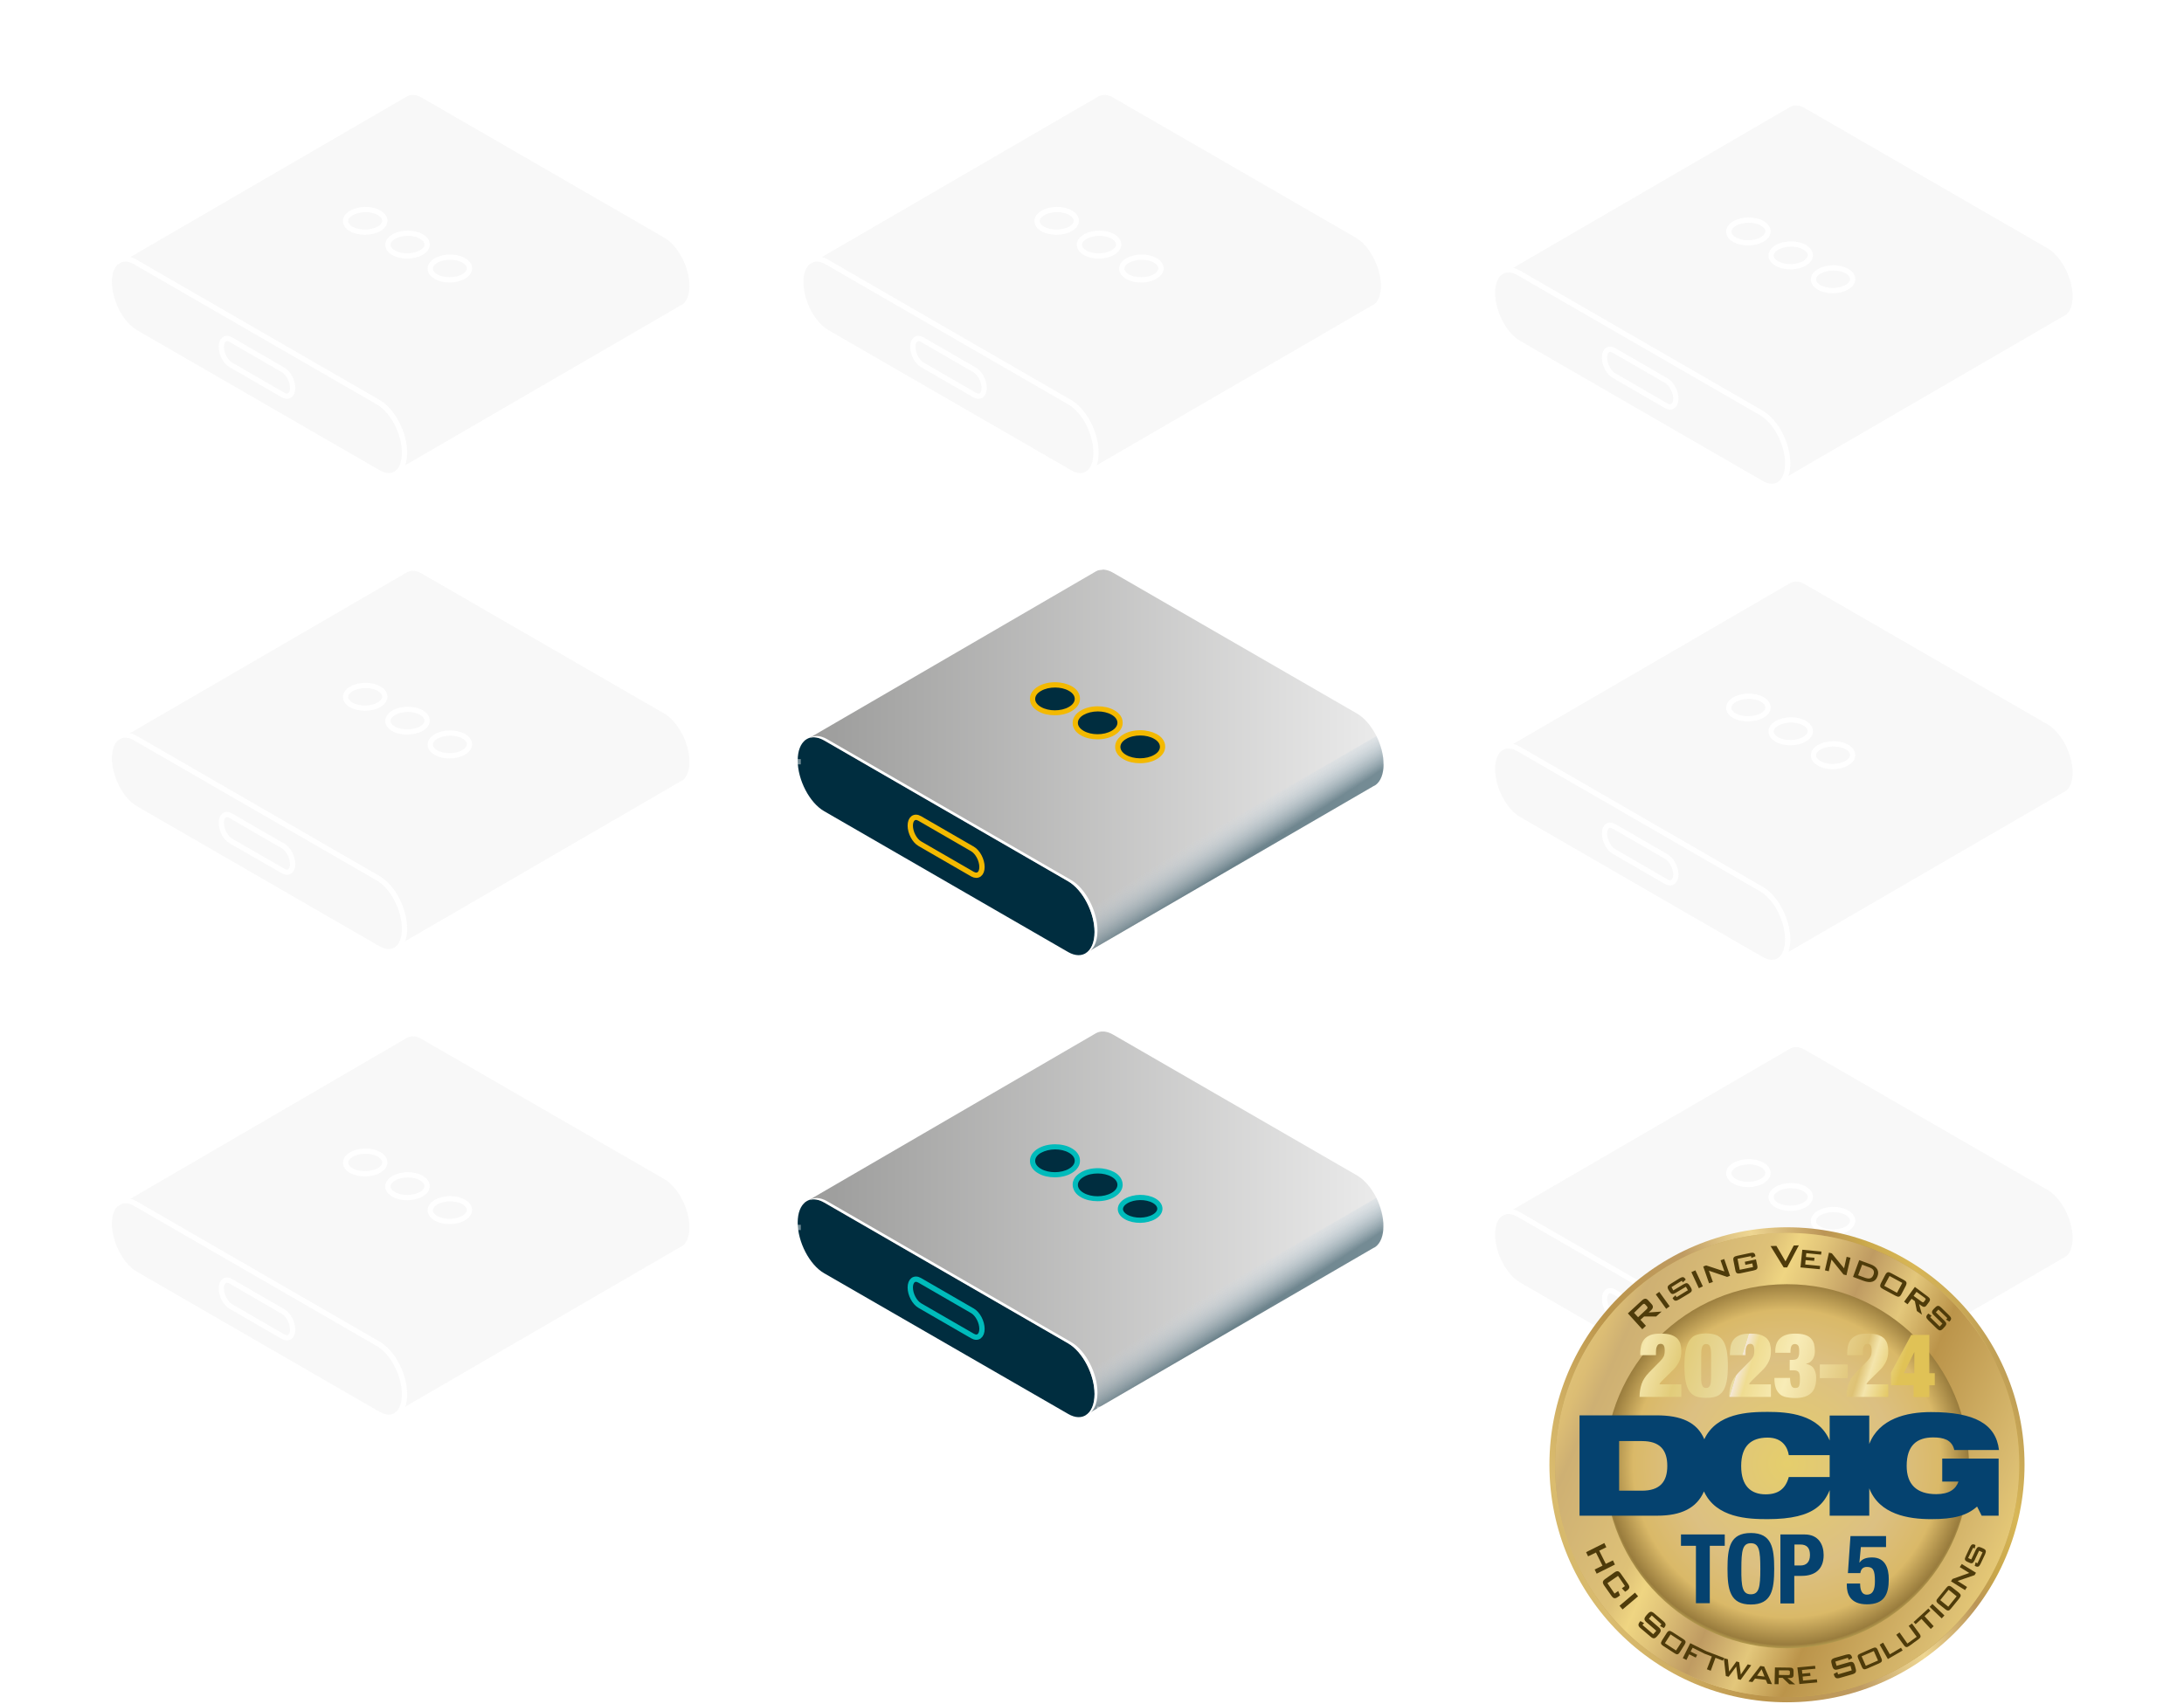 <?xml version="1.0" encoding="UTF-8"?> <svg xmlns="http://www.w3.org/2000/svg" xmlns:xlink="http://www.w3.org/1999/xlink" width="1197" height="934" fill="none" viewBox="0 0 1197 934"><path stroke="#fff" stroke-miterlimit="10" stroke-width="2.898" d="M602.7 517.8v49.9"></path><path fill="url(#a)" d="M758.3 419c0-10.7-6.5-23.1-14.5-27.8L610.1 314c-3.6-2.1-6.9-2.2-9.4-.8L441.1 406l154.4 116.3L752.7 431c.5-.2 1-.5 1.4-.8 2.6-2 4.2-5.9 4.2-11.2Z"></path><path fill="url(#b)" d="M595.4 522.3 752.7 431c.5-.2 1-.5 1.4-.8 2.6-2 4.2-5.9 4.2-11.2 0-5.1-1.5-10.6-3.9-15.5L575.2 507l20.2 15.3Z"></path><path fill="#002D3F" d="m585.4 521.9-133.7-77.2c-8-4.6-14.5-17.1-14.5-27.8s6.5-15.6 14.5-11l133.7 77.2c8 4.6 14.5 17.1 14.5 27.8s-6.5 15.6-14.5 11Z"></path><path fill="#fff" d="m587 482.4-133.7-77.2c-3.7-2.1-7-2.2-9.6-.7 2.3-.7 5-.3 8 1.4l133.7 77.2c8 4.6 14.5 17.1 14.5 27.8 0 5.8-1.9 9.9-4.9 11.7 3.9-1.2 6.5-5.6 6.5-12.4 0-10.7-6.5-23.2-14.5-27.8Z"></path><path stroke="#F3B900" stroke-miterlimit="10" stroke-width="2.914" d="m533 479.2-28.9-16.7c-2.9-1.7-5.2-6.1-5.2-9.9 0-3.8 2.3-5.6 5.2-3.9l28.9 16.7c2.9 1.7 5.2 6.1 5.2 9.9 0 3.8-2.3 5.5-5.2 3.9Z"></path><path fill="#002D3F" d="M578.1 390.8c-3.1 0-6-.7-8.2-1.9-2.5-1.4-3.9-3.4-3.9-5.6 0-2.2 1.3-4.2 3.8-5.7 2.3-1.4 5.3-2.1 8.6-2.1 3.1 0 6 .7 8.2 1.9 2.5 1.4 3.9 3.4 3.9 5.6 0 2.2-1.3 4.2-3.8 5.7-2.4 1.4-5.4 2.1-8.6 2.1Z"></path><path fill="#F3B900" d="M578.3 376.9c2.7 0 5.4.6 7.5 1.8 4.3 2.4 4.3 6.4.1 8.8-2.2 1.3-5 1.9-7.8 1.9-2.7 0-5.4-.6-7.5-1.8-4.3-2.4-4.3-6.4-.1-8.8 2.2-1.3 5-1.9 7.8-1.9Zm0-2.9c-3.5 0-6.8.8-9.3 2.3-2.9 1.7-4.6 4.2-4.5 6.9 0 2.7 1.7 5.2 4.7 6.8 2.4 1.4 5.6 2.1 8.9 2.1 3.5 0 6.8-.8 9.3-2.3 2.9-1.7 4.6-4.2 4.5-6.9 0-2.7-1.7-5.2-4.7-6.8-2.4-1.3-5.6-2.1-8.9-2.1Z"></path><path fill="#002D3F" d="M601.4 403.9c-3.1 0-6-.7-8.2-1.9-2.5-1.4-3.9-3.4-3.9-5.6 0-2.2 1.3-4.2 3.8-5.7 2.3-1.4 5.3-2.1 8.6-2.1 3.1 0 6 .7 8.2 1.9 2.5 1.4 3.9 3.4 3.9 5.6 0 2.2-1.3 4.2-3.8 5.7-2.3 1.4-5.4 2.1-8.6 2.1Z"></path><path fill="#F3B900" d="M601.7 390c2.7 0 5.4.6 7.5 1.8 4.3 2.4 4.3 6.4.1 8.8-2.2 1.3-5 1.9-7.8 1.9-2.7 0-5.4-.6-7.5-1.8-4.3-2.4-4.3-6.4-.1-8.8 2.1-1.2 4.9-1.9 7.8-1.9Zm0-2.8c-3.5 0-6.8.8-9.3 2.3-2.9 1.7-4.6 4.2-4.5 6.9 0 2.7 1.7 5.2 4.7 6.8 2.4 1.4 5.6 2.1 8.9 2.1 3.5 0 6.8-.8 9.3-2.3 2.9-1.7 4.6-4.2 4.5-6.9 0-2.7-1.7-5.2-4.7-6.8-2.5-1.4-5.6-2.1-8.9-2.1Z"></path><path fill="#002D3F" d="M624.701 417.1c-3.1 0-6-.7-8.2-1.9-2.5-1.4-3.9-3.4-3.9-5.6 0-2.2 1.3-4.2 3.8-5.7 2.3-1.4 5.3-2.1 8.6-2.1 3.1 0 6 .7 8.2 1.9 2.5 1.4 3.9 3.4 3.9 5.6 0 2.2-1.3 4.2-3.8 5.7-2.3 1.3-5.4 2.1-8.6 2.1Z"></path><path fill="#F3B900" d="M625 403.2c2.7 0 5.4.6 7.5 1.8 4.3 2.4 4.3 6.4.1 8.8-2.2 1.3-5 1.9-7.8 1.9-2.7 0-5.4-.6-7.5-1.8-4.3-2.4-4.3-6.4-.1-8.8 2.1-1.3 5-1.9 7.8-1.9Zm0-2.9c-3.5 0-6.8.8-9.3 2.3-2.9 1.7-4.6 4.2-4.5 6.9 0 2.7 1.7 5.2 4.7 6.8 2.4 1.4 5.6 2.1 8.9 2.1 3.5 0 6.8-.8 9.3-2.3 2.9-1.7 4.6-4.2 4.5-6.9 0-2.7-1.7-5.2-4.7-6.8-2.5-1.3-5.6-2.1-8.9-2.1Z"></path><path fill="url(#c)" d="M758.3 672.2c0-10.7-6.5-23.1-14.5-27.8l-133.7-77.2c-3.6-2.1-6.9-2.2-9.4-.8l-159.6 92.8 154.4 116.3 157.2-91.3c.5-.2 1-.5 1.4-.8 2.6-1.9 4.2-5.8 4.2-11.2Z"></path><path fill="url(#d)" d="m595.4 775.5 157.2-91.3c.5-.2 1-.5 1.4-.8 2.6-2 4.2-5.9 4.2-11.2 0-5.1-1.5-10.6-3.9-15.5L575.2 760.3l20.2 15.2Z"></path><path fill="#002D3F" d="M585.4 775.1 451.7 698c-8-4.6-14.5-17.1-14.5-27.8s6.5-15.6 14.5-11l133.7 77.2c8 4.6 14.5 17.1 14.5 27.8s-6.5 15.6-14.5 10.9Z"></path><path fill="#fff" d="m587 735.7-133.7-77.2c-3.7-2.1-7-2.2-9.6-.7 2.3-.7 5-.3 8 1.4l133.7 77.2c8 4.6 14.5 17.1 14.5 27.8 0 5.8-1.9 9.9-4.9 11.7 3.9-1.2 6.5-5.6 6.5-12.4 0-10.8-6.5-23.2-14.5-27.8Z"></path><path stroke="#0BB" stroke-miterlimit="10" stroke-width="2.914" d="m533 732.4-28.9-16.7c-2.9-1.7-5.2-6.1-5.2-9.9 0-3.8 2.3-5.6 5.2-3.9l28.9 16.7c2.9 1.7 5.2 6.1 5.2 9.9 0 3.8-2.3 5.6-5.2 3.9Z"></path><path fill="#002D3F" d="M578.1 644.1c-3.1 0-6-.7-8.2-1.9-2.5-1.4-3.9-3.4-3.9-5.6 0-2.2 1.3-4.2 3.8-5.7 2.3-1.4 5.3-2.1 8.6-2.1 3.1 0 6 .7 8.2 1.9 2.5 1.4 3.9 3.4 3.9 5.6 0 2.2-1.3 4.2-3.8 5.7-2.4 1.3-5.4 2.1-8.6 2.1Z"></path><path fill="#0BB" d="M578.3 630.1c2.7 0 5.4.6 7.5 1.8 4.3 2.4 4.3 6.4.1 8.8-2.2 1.3-5 1.9-7.8 1.9-2.7 0-5.4-.6-7.5-1.8-4.3-2.4-4.3-6.4-.1-8.8 2.2-1.2 5-1.9 7.8-1.9Zm0-2.8c-3.5 0-6.8.8-9.3 2.3-2.9 1.7-4.6 4.2-4.5 6.9 0 2.7 1.7 5.2 4.7 6.8 2.4 1.4 5.6 2.1 8.9 2.1 3.5 0 6.8-.8 9.3-2.3 2.9-1.7 4.6-4.2 4.5-6.9 0-2.7-1.7-5.2-4.7-6.8-2.4-1.4-5.6-2.1-8.9-2.1Z"></path><path fill="#002D3F" d="M601.4 657.2c-3.1 0-6-.7-8.2-1.9-2.5-1.4-3.9-3.4-3.9-5.6 0-2.2 1.3-4.2 3.8-5.7 2.3-1.4 5.3-2.1 8.6-2.1 3.1 0 6 .7 8.2 1.9 2.5 1.4 3.9 3.4 3.9 5.6 0 2.2-1.3 4.2-3.8 5.7-2.3 1.4-5.4 2.1-8.6 2.1Z"></path><path fill="#0BB" d="M601.7 643.3c2.7 0 5.4.6 7.5 1.8 4.3 2.4 4.3 6.4.1 8.8-2.2 1.3-5 1.9-7.8 1.9-2.7 0-5.4-.6-7.5-1.8-4.3-2.4-4.3-6.4-.1-8.8 2.1-1.3 4.9-1.9 7.8-1.9Zm0-2.9c-3.5 0-6.8.8-9.3 2.3-2.9 1.7-4.6 4.2-4.5 6.9.1 2.7 1.7 5.2 4.7 6.8 2.4 1.4 5.6 2.1 8.9 2.1 3.5 0 6.8-.8 9.3-2.3 2.9-1.7 4.6-4.2 4.5-6.9-.1-2.7-1.7-5.2-4.7-6.8-2.5-1.3-5.6-2.1-8.9-2.1Z"></path><path fill="#002D3F" stroke="#0BB" stroke-miterlimit="10" stroke-width="2.85" d="M632.5 658.2c-4.3-2.4-11.1-2.3-15.3.2-4.2 2.5-4.2 6.4.1 8.8 4.3 2.4 11.1 2.3 15.3-.2 4.2-2.5 4.1-6.4-.1-8.8Z"></path><g opacity=".45"><path stroke="#fff" stroke-miterlimit="10" stroke-width="2.898" d="M979.8 523.7v49.9M379.3 156.7h59.6m319.4 0H818M221.8 256.9v55.6m0 205.3v49.9m758-305v55.6m-600.5 99.3h59.6m319.4 0H818M379.3 672.9h59.6m319.4 0H818m-215.3-416v55.6m0 458.6v58.3M.3 156.7h59.6M.3 417.6h59.6M.3 672.9h59.6M979.8 777v58.3m-758-64.2v58.3M225.9.7v49.9M605 .7v49.9M984 6.2v49.9m153.4 100.6h59.6m-59.6 260.9h59.6m-59.6 255.3h59.6"></path><path fill="#D8D8D8" d="M379.3 156.7c0-10.6-6.5-23-14.4-27.6l-133-76.8c-3.6-2.1-6.8-2.2-9.4-.8L63.8 143.7c-2.4 2-3.9 5.8-3.9 10.9 0 10.6 6.5 23 14.4 27.6l133 76.8c3.9 2.2 7.4 2.2 10 .4l156.4-90.8c.5-.2 1-.5 1.4-.8 2.6-1.9 4.2-5.8 4.2-11.1Z" opacity=".4"></path><path stroke="#fff" stroke-miterlimit="10" stroke-width="2.898" d="M155.2 216.6 126.5 200c-2.9-1.6-5.2-6.1-5.2-9.9 0-3.8 2.3-5.6 5.2-3.9l28.7 16.6c2.9 1.7 5.2 6.1 5.2 9.9 0 3.8-2.4 5.5-5.2 3.9Zm52.6-91.2c4.2-2.5 4.1-6.4-.1-8.8-4.2-2.4-11-2.3-15.2.2-4.2 2.5-4.1 6.4.1 8.8 4.2 2.3 11 2.2 15.2-.2Zm23.2 13c4.2-2.5 4.1-6.4-.1-8.8-4.2-2.4-11-2.3-15.2.2-4.2 2.5-4.1 6.4.1 8.8 4.2 2.4 11 2.3 15.2-.2Zm23.2 13.1c4.2-2.5 4.1-6.4-.1-8.8-4.2-2.4-11-2.3-15.2.2-4.2 2.5-4.1 6.4.1 8.8 4.2 2.4 11 2.3 15.2-.2Z"></path><path stroke="#fff" stroke-miterlimit="10" stroke-width="2.898" d="m217.3 259.5 156.4-90.8c.5-.2 1-.5 1.4-.8 2.6-2 4.2-5.9 4.2-11.2 0-10.6-6.5-23-14.4-27.6l-133-76.8c-3.6-2.1-6.8-2.2-9.4-.8L63.8 143.7"></path><path stroke="#fff" stroke-miterlimit="10" stroke-width="2.898" d="m207.3 259-133-76.8c-8-4.6-14.4-17-14.4-27.6 0-10.6 6.5-15.5 14.4-10.9l133 76.8c8 4.6 14.4 17 14.4 27.6.1 10.7-6.4 15.6-14.4 10.9Z"></path><path fill="#D8D8D8" d="M758.3 156.7c0-10.6-6.5-23-14.4-27.6l-133-76.8c-3.6-2.1-6.8-2.2-9.4-.8l-158.7 92.2c-2.4 2-3.9 5.8-3.9 10.9 0 10.6 6.5 23 14.4 27.6l133 76.8c3.9 2.2 7.4 2.2 10 .4l156.4-90.8c.5-.2 1-.5 1.4-.8 2.6-1.9 4.2-5.8 4.2-11.1Z" opacity=".4"></path><path stroke="#fff" stroke-miterlimit="10" stroke-width="2.898" d="M534.2 216.6 505.5 200c-2.9-1.6-5.2-6.1-5.2-9.9 0-3.8 2.3-5.6 5.2-3.9l28.7 16.6c2.9 1.7 5.2 6.1 5.2 9.9 0 3.8-2.3 5.5-5.2 3.9Zm52.6-91.2c4.2-2.5 4.1-6.4-.1-8.8-4.2-2.4-11-2.3-15.2.2-4.2 2.5-4.1 6.4.1 8.8 4.3 2.3 11.1 2.2 15.2-.2Zm23.201 13c4.2-2.5 4.1-6.4-.1-8.8-4.2-2.4-11-2.3-15.2.2-4.2 2.5-4.1 6.4.1 8.8 4.2 2.4 11.1 2.3 15.2-.2Zm23.199 13.1c4.2-2.5 4.1-6.4-.1-8.8-4.2-2.4-11-2.3-15.2.2-4.2 2.5-4.1 6.4.1 8.8 4.2 2.4 11.1 2.3 15.2-.2Z"></path><path stroke="#fff" stroke-miterlimit="10" stroke-width="2.898" d="m596.3 259.5 156.4-90.8c.5-.2 1-.5 1.4-.8 2.6-2 4.2-5.9 4.2-11.2 0-10.6-6.5-23-14.4-27.6l-133-76.8c-3.6-2.1-6.8-2.2-9.4-.8l-158.7 92.2"></path><path stroke="#fff" stroke-miterlimit="10" stroke-width="2.898" d="m586.3 259-133-76.8c-8-4.6-14.4-17-14.4-27.6 0-10.6 6.5-15.5 14.4-10.9l133 76.8c8 4.6 14.4 17 14.4 27.6.1 10.7-6.4 15.6-14.4 10.9Z"></path><path fill="#D8D8D8" d="M1137.4 162.6c0-10.6-6.5-23-14.4-27.6L990 58.2c-3.6-2.1-6.8-2.2-9.4-.8l-158.7 92.2c-2.4 2-3.9 5.8-3.9 10.9 0 10.6 6.5 23 14.4 27.6l133 76.8c3.9 2.2 7.4 2.2 10 .4l156.4-90.8c.5-.2 1-.5 1.4-.8 2.6-1.9 4.2-5.8 4.2-11.1Z" opacity=".4"></path><path stroke="#fff" stroke-miterlimit="10" stroke-width="2.898" d="m913.3 222.5-28.7-16.6c-2.9-1.6-5.2-6.1-5.2-9.9 0-3.8 2.3-5.6 5.2-3.9l28.7 16.6c2.9 1.7 5.2 6.1 5.2 9.9-.1 3.8-2.4 5.5-5.2 3.9Zm52.6-91.3c4.2-2.5 4.1-6.4-.1-8.8-4.2-2.4-11-2.3-15.2.2-4.2 2.5-4.1 6.4.1 8.8 4.2 2.4 11 2.3 15.2-.2Zm23.2 13.1c4.2-2.5 4.1-6.4-.1-8.8-4.2-2.4-11-2.3-15.2.2-4.2 2.5-4.1 6.4.1 8.8 4.2 2.4 11 2.3 15.2-.2Zm23.2 13.1c4.2-2.5 4.1-6.4-.1-8.8-4.2-2.4-11-2.3-15.2.2-4.2 2.5-4.1 6.4.1 8.8 4.2 2.3 11 2.3 15.2-.2Z"></path><path stroke="#fff" stroke-miterlimit="10" stroke-width="2.898" d="m975.4 265.3 156.4-90.8c.5-.2 1-.5 1.4-.8 2.6-2 4.2-5.9 4.2-11.2 0-10.6-6.5-23-14.4-27.6L990 58.1c-3.6-2.1-6.8-2.2-9.4-.8l-158.7 92.2"></path><path stroke="#fff" stroke-miterlimit="10" stroke-width="2.898" d="m965.4 264.9-133-76.8c-8-4.6-14.4-17-14.4-27.6 0-10.6 6.5-15.5 14.4-10.9l133 76.8c8 4.6 14.4 17 14.4 27.6 0 10.6-6.4 15.5-14.4 10.9Z"></path><path fill="#D8D8D8" d="M1137.4 423.5c0-10.6-6.5-23-14.4-27.6l-133-76.8c-3.6-2.1-6.8-2.2-9.4-.8l-158.7 92.2c-2.4 2-3.9 5.8-3.9 10.9 0 10.6 6.5 23 14.4 27.6l133 76.8c3.9 2.2 7.4 2.2 10 .4l156.4-90.8c.5-.2 1-.5 1.4-.8 2.6-1.9 4.2-5.8 4.2-11.1Z" opacity=".4"></path><path stroke="#fff" stroke-miterlimit="10" stroke-width="2.898" d="m913.3 483.4-28.7-16.6c-2.9-1.6-5.2-6.1-5.2-9.9 0-3.8 2.3-5.6 5.2-3.9l28.7 16.6c2.9 1.7 5.2 6.1 5.2 9.9-.1 3.8-2.4 5.5-5.2 3.9Zm52.6-91.2c4.2-2.5 4.1-6.4-.1-8.8-4.2-2.4-11-2.3-15.2.2-4.2 2.5-4.1 6.4.1 8.8 4.2 2.3 11 2.2 15.2-.2Zm23.2 13c4.2-2.5 4.1-6.4-.1-8.8-4.2-2.4-11-2.3-15.2.2-4.2 2.5-4.1 6.4.1 8.8 4.2 2.4 11 2.3 15.2-.2Zm23.2 13.1c4.2-2.5 4.1-6.4-.1-8.8-4.2-2.4-11-2.3-15.2.2-4.2 2.5-4.1 6.4.1 8.8 4.2 2.4 11 2.3 15.2-.2Z"></path><path stroke="#fff" stroke-miterlimit="10" stroke-width="2.898" d="m975.4 526.3 156.4-90.8c.5-.2 1-.5 1.4-.8 2.6-2 4.2-5.9 4.2-11.2 0-10.6-6.5-23-14.4-27.6l-133-76.8c-3.6-2.1-6.8-2.2-9.4-.8l-158.7 92.2"></path><path stroke="#fff" stroke-miterlimit="10" stroke-width="2.898" d="m965.4 525.9-133-76.8c-8-4.6-14.4-17-14.4-27.6 0-10.6 6.5-15.5 14.4-10.9l133 76.8c8 4.6 14.4 17 14.4 27.6 0 10.6-6.4 15.5-14.4 10.9Z"></path><path fill="#D8D8D8" d="M1137.4 678.8c0-10.6-6.5-23-14.4-27.6l-133-76.8c-3.6-2.1-6.8-2.2-9.4-.8l-158.7 92.2c-2.4 2-3.9 5.8-3.9 10.9 0 10.6 6.5 23 14.4 27.6l133 76.8c3.9 2.2 7.4 2.2 10 .4l156.4-90.8c.5-.2 1-.5 1.4-.8 2.6-1.9 4.2-5.8 4.2-11.1Z" opacity=".4"></path><path stroke="#fff" stroke-miterlimit="10" stroke-width="2.898" d="M913.3 738.6 884.6 722c-2.9-1.6-5.2-6.1-5.2-9.9 0-3.8 2.3-5.6 5.2-3.9l28.7 16.6c2.9 1.7 5.2 6.1 5.2 9.9-.1 3.8-2.4 5.6-5.2 3.9Zm52.6-91.2c4.2-2.5 4.1-6.4-.1-8.8-4.2-2.4-11-2.3-15.2.2-4.2 2.5-4.1 6.4.1 8.8 4.2 2.4 11 2.3 15.2-.2Zm23.2 13.1c4.2-2.5 4.1-6.4-.1-8.8-4.2-2.4-11-2.3-15.2.2-4.2 2.5-4.1 6.4.1 8.8 4.2 2.3 11 2.3 15.2-.2Zm23.2 13.1c4.2-2.5 4.1-6.4-.1-8.8-4.2-2.4-11-2.3-15.2.2-4.2 2.5-4.1 6.4.1 8.8 4.2 2.3 11 2.2 15.2-.2Z"></path><path stroke="#fff" stroke-miterlimit="10" stroke-width="2.898" d="m975.4 781.5 156.4-90.8c.5-.2 1-.5 1.4-.8 2.6-2 4.2-5.9 4.2-11.2 0-10.6-6.5-23-14.4-27.6l-133-76.8c-3.6-2.1-6.8-2.2-9.4-.8l-158.7 92.2"></path><path stroke="#fff" stroke-miterlimit="10" stroke-width="2.898" d="m965.4 781.1-133-76.8c-8-4.6-14.4-17-14.4-27.6 0-10.6 6.5-15.5 14.4-10.9l133 76.8c8 4.6 14.4 17 14.4 27.6 0 10.6-6.4 15.5-14.4 10.9Z"></path><path fill="#D8D8D8" d="M379.3 672.9c0-10.6-6.5-23-14.4-27.6l-133-76.8c-3.6-2.1-6.8-2.2-9.4-.8L63.8 660c-2.4 2-3.9 5.8-3.9 10.9 0 10.6 6.5 23 14.4 27.6l133 76.8c3.9 2.2 7.4 2.2 10 .4l156.4-90.8c.5-.2 1-.5 1.4-.8 2.6-2 4.2-5.9 4.2-11.2Z" opacity=".4"></path><path stroke="#fff" stroke-miterlimit="10" stroke-width="2.898" d="m155.2 732.8-28.7-16.6c-2.9-1.6-5.2-6.1-5.2-9.9 0-3.8 2.3-5.6 5.2-3.9l28.7 16.6c2.9 1.7 5.2 6.1 5.2 9.9 0 3.8-2.4 5.5-5.2 3.9Zm52.6-91.2c4.2-2.5 4.1-6.4-.1-8.8-4.2-2.4-11-2.3-15.2.2-4.2 2.5-4.1 6.4.1 8.8 4.2 2.3 11 2.2 15.2-.2Zm23.2 13c4.2-2.5 4.1-6.4-.1-8.8-4.2-2.4-11-2.3-15.2.2-4.2 2.5-4.1 6.4.1 8.8 4.2 2.4 11 2.3 15.2-.2Zm23.2 13.1c4.2-2.5 4.1-6.4-.1-8.8-4.2-2.4-11-2.3-15.2.2-4.2 2.5-4.1 6.4.1 8.8 4.2 2.3 11 2.3 15.2-.2Z"></path><path stroke="#fff" stroke-miterlimit="10" stroke-width="2.898" d="m217.3 775.6 156.4-90.8c.5-.2 1-.5 1.4-.8 2.6-2 4.2-5.9 4.2-11.2 0-10.6-6.5-23-14.4-27.6l-133-76.8c-3.6-2.1-6.8-2.2-9.4-.8L63.8 660"></path><path stroke="#fff" stroke-miterlimit="10" stroke-width="2.898" d="m207.3 775.2-133-76.8c-8-4.6-14.4-17-14.4-27.6 0-10.6 6.5-15.5 14.4-10.9l133 76.8c8 4.6 14.4 17 14.4 27.6.1 10.7-6.4 15.5-14.4 10.9Z"></path><path fill="#D8D8D8" d="M379.3 417.6c0-10.6-6.5-23-14.4-27.6l-133-76.8c-3.6-2.1-6.8-2.2-9.4-.8L63.8 404.6c-2.4 2-3.9 5.8-3.9 10.9 0 10.6 6.5 23 14.4 27.6l133 76.8c3.9 2.2 7.4 2.2 10 .4l156.4-90.8c.5-.2 1-.5 1.4-.8 2.6-1.9 4.2-5.7 4.2-11.1Z" opacity=".4"></path><path stroke="#fff" stroke-miterlimit="10" stroke-width="2.898" d="M155.2 477.5 126.5 461c-2.9-1.6-5.2-6.1-5.2-9.9 0-3.8 2.3-5.6 5.2-3.9l28.7 16.6c2.9 1.7 5.2 6.1 5.2 9.9 0 3.7-2.4 5.5-5.2 3.8Zm52.6-91.2c4.2-2.5 4.1-6.4-.1-8.8-4.2-2.4-11-2.3-15.2.2-4.2 2.5-4.1 6.4.1 8.8 4.2 2.3 11 2.3 15.2-.2Zm23.2 13.1c4.2-2.5 4.1-6.4-.1-8.8-4.2-2.4-11-2.3-15.2.2-4.2 2.5-4.1 6.4.1 8.8 4.2 2.3 11 2.2 15.2-.2Zm23.2 13c4.2-2.5 4.1-6.4-.1-8.8-4.2-2.4-11-2.3-15.2.2-4.2 2.5-4.1 6.4.1 8.8 4.2 2.4 11 2.3 15.2-.2Z"></path><path stroke="#fff" stroke-miterlimit="10" stroke-width="2.898" d="m217.3 520.4 156.4-90.8c.5-.2 1-.5 1.4-.8 2.6-2 4.2-5.9 4.2-11.2 0-10.6-6.5-23-14.4-27.6l-133-76.8c-3.6-2.1-6.8-2.2-9.4-.8L63.8 404.6"></path><path stroke="#fff" stroke-miterlimit="10" stroke-width="2.898" d="m207.3 520-133-76.8c-8-4.6-14.4-17-14.4-27.6 0-10.6 6.5-15.5 14.4-10.9l133 76.8c8 4.6 14.4 17 14.4 27.6.1 10.6-6.4 15.5-14.4 10.9Z"></path></g><path fill="url(#e)" d="M979.4 933.2c-71.8 0-130.2-58.4-130.2-130.2 0-71.8 58.4-130.2 130.2-130.2 71.8 0 130.2 58.4 130.2 130.2 0 71.8-58.4 130.2-130.2 130.2Z"></path><path fill="url(#f)" d="M1106.7 803.1c0 70.3-57 127.2-127.2 127.2-70.3 0-127.2-57-127.2-127.2 0-70.3 57-127.2 127.2-127.2 70.2-.1 127.2 56.9 127.2 127.2Z"></path><path fill="url(#g)" d="M1106.7 803.1c0 70.3-57 127.2-127.2 127.2-70.3 0-127.2-57-127.2-127.2 0-70.3 57-127.2 127.2-127.2 70.2-.1 127.2 56.9 127.2 127.2Z"></path><path fill="url(#h)" d="M1079.2 803.8c0 55.1-44.7 99.8-99.8 99.8-55.1 0-99.8-44.7-99.8-99.8 0-55.1 44.7-99.8 99.8-99.8 55.1 0 99.8 44.6 99.8 99.8Z"></path><path fill="#05426F" d="M1064.5 812.2h8.9c-1.5 4.2-5.1 6.9-12.2 6.9-10.8 0-16.2-5.4-16.2-15.5 0-11.2 5.6-15.6 14.5-15.6 2.8 0 5.3.3 7.4 1.3 2 1 3.6 2.8 4.2 5.6h24.5c-1.7-14.2-13.2-20.8-37.3-20.8-13.4 0-28.4 3.6-33.8 17.5V776h-21.7v13.7c-6.1-14.4-22.7-15.7-34-15.7-10.4 0-28 .6-34.7 15-4-9.4-12.8-13.1-26.1-13.1h-42.3v55h42.7c12.9 0 21.5-4.1 25.5-13.3 6.7 14.6 24.3 15.2 34.8 15.2 13.2 0 21.6-2.2 26.9-6.2 3.4-2.5 5.6-5.8 7.2-9.7v14h21.7v-15c5.6 14.4 21.5 16.9 33.9 16.9 12.5 0 19.5-1.9 25.2-6.9l2.5 5h9.3v-31.3h-30.9v12.6Zm-164.6 5h-12.5V790h12.5c9.9 0 13.9 4.9 13.9 13.6s-4 13.6-13.9 13.6Zm80.5-7.5c-1.8 6.6-5.9 9.5-12.7 9.5-7.9 0-13.4-4.4-13.4-15.5 0-11.2 5.6-15.6 14.5-15.6 8.4 0 11 5.7 11.6 9.6h22.4v12h-22.4Zm-35.1 31.5v6.2h-8.2v31.5h-7.6v-31.5h-8.2v-6.2h24Zm14.3-.8c11.4 0 12.8 8.1 12.8 19.6 0 11.5-1.4 19.6-12.8 19.6s-12.8-8.1-12.8-19.6c0-11.5 1.3-19.6 12.8-19.6Zm0 33.6c4.5 0 5.2-3.9 5.2-14s-.7-14-5.2-14-5.2 3.9-5.2 14c-.1 10.2.7 14 5.2 14Zm16.2-32.8h13.3c7.7 0 10.4 5.7 10.4 11.3 0 7.8-4.8 11.4-12 11.4h-4.1V879h-7.6v-37.8Zm7.7 17h3.4c3 0 5.1-1.8 5.1-5.7 0-3.7-1.5-5.8-5.3-5.8h-3.2v11.5Zm50.2-10.1h-13.8l-.8 8.5h.1c1.4-2 3.6-2.8 6.9-2.8 7.2 0 9.1 6 9.1 11.9 0 8.2-2.4 13.8-12 13.8-9.5 0-11-6.2-11-10.4v-1h7.3c0 2.5.4 6.1 3.7 6.1 3.1 0 4.4-2.4 4.4-7.3 0-6.2-1-7.9-4.4-7.9-2.2 0-3.3 1.3-3.6 3.4h-6.8l1.4-20.3h19.5v6Z"></path><path fill="#4E3B0A" d="m879.3 845.9 1.1 2.3-3.9 1.9 3.6 7.2 3.9-1.9 1.1 2.3-10 5-1.1-2.3 4.3-2.1-3.6-7.2-4.3 2.1-1.1-2.3 10-5Zm7.5 18-5.8 4 3.9 5.7 2-1.4 1 2.4-1.1.8c-1.7 1.2-2.5 1-3.7-.7l-3.8-5.4c-1.2-1.7-1.1-2.6.6-3.8l4.8-3.4c1.7-1.2 2.5-1 3.7.7l3.8 5.4c1.2 1.7 1.1 2.6-.6 3.8l-.9.6-1.8-1.9 1.7-1.2-3.8-5.6Zm9.3 9.2 1.7 2-8.5 7.2-1.7-2 8.5-7.2Zm9.2 12.5-1.6 1.8 5.2 4.5c1.6 1.3 1.7 2.2.4 3.8l-1 1.2c-1.4 1.6-2.2 1.6-3.8.2l-5.2-4.4c-1.6-1.3-1.7-2.2-.4-3.8l.2-.2 2 1.1-.9 1 5.9 5.1 1.7-1.9-5.2-4.5c-1.6-1.3-1.7-2.2-.4-3.8l.8-.9c1.4-1.6 2.2-1.6 3.8-.2l4.8 4.1c1.5 1.3 1.7 2.2.5 3.6l-.2.2-2.1-1.1.8-1-5.3-4.8Zm11.3 9.1 5.9 3.8c1.5 1 1.7 1.6.8 3.1l-2.6 4.1c-.9 1.5-1.7 1.5-3.1.5l-5.9-3.8c-1.5-1-1.7-1.6-.8-3.1l2.6-4.1c.9-1.4 1.7-1.4 3.1-.5Zm2 10.1 3.1-4.8-6.1-4-3.1 4.8 6.1 4Zm7.8-4 8.6 4.3-.7 1.5-6.6-3.3-1.1 2.1 3.6 1.8-.8 1.5-3.6-1.8-1.5 3.1-2-1 4.1-8.2Z"></path><path fill="#4E3B0A" d="m937.6 915.9-2.1-.8 2.7-7-4.1-1.6.6-1.5 10.2 3.9-.6 1.5-4.1-1.6-2.6 7.1Z"></path><path fill="#4E3B0A" d="m944.8 909 2.2.6.7 6.8 4-5.6 1.5.4.9 6.8 3.8-5.6 1.9.5-5.8 8-1.5-.4-.9-6.9-4.2 5.6-1.5-.4-1.1-9.8Zm20 4.3 2.1.3 4.3 9.7-2.5-.3-.9-2.1-5.9-.7-1.4 1.9-2.2-.3 6.5-8.5Zm2.3 5.8-1.6-4-2.5 3.5 4.1.5Zm5.7-5 8.1.1c1.5 0 2.1.5 2.1 1.8v2.2c0 1.3-.7 1.7-2.1 1.7h-1.2l4.2 3.5-3.2-.1-3.7-3.5h-2.1l-.1 3.5h-2.2l.2-9.2Zm2.2 1.6v2.5l5 .1c.7 0 1-.1 1-.7v-1.1c0-.6-.3-.7-1-.8h-5Zm10.1-1.6 9.7-.9.2 1.6-7.4.7.2 2 4.3-.4.2 1.6-4.3.4.2 2.2 7.6-.7.2 1.7-9.8.9-1.1-9.1Zm20.8-3.2.7 2.3 6.6-1.9c2-.6 2.8-.2 3.4 1.8l.4 1.5c.6 2 .1 2.7-1.9 3.3l-6.6 1.9c-2 .6-2.8.2-3.4-1.8l-.1-.3 2-1.1.4 1.3 7.5-2.2-.7-2.5-6.6 1.9c-2 .6-2.8.2-3.4-1.8l-.3-1.2c-.6-2-.1-2.7 1.9-3.3l6-1.7c1.9-.5 2.8-.3 3.3 1.6l.1.2-2 1.1-.4-1.2-6.9 2.1Zm13.9-4.5 6.4-2.8c1.6-.7 2.3-.6 3 1l1.9 4.4c.7 1.6.3 2.2-1.3 2.9l-6.4 2.8c-1.6.7-2.3.6-3-1l-1.9-4.4c-.7-1.6-.4-2.2 1.3-2.9Zm9.5 3.9-2.3-5.2-6.7 2.9 2.3 5.2 6.7-2.9Zm.9-8.7 1.9-1.1 3.7 6.4 6.1-3.6.9 1.5-8.1 4.7-4.5-7.9Zm15.2-.6 5.1-3.7-4.4-6 1.8-1.3 4.1 5.6c1 1.4.8 2.1-.6 3.1l-4.8 3.5c-1.5 1.1-2.2 1-3.2-.4l-4.1-5.6 1.8-1.3 4.3 6.1Zm14.4-9.5-1.6 1.5-5.1-5.5-3.2 2.9-1.1-1.2 8.1-7.4 1.1 1.2-3.2 3 5 5.5Zm-2.2-10.6 1.5-1.6 6.6 6.3-1.5 1.6-6.6-6.3Zm4.6-4.9 4.4-5.4c1.1-1.4 1.8-1.6 3.2-.5l3.8 3c1.3 1.1 1.3 1.8.2 3.2l-4.4 5.4c-1.1 1.4-1.8 1.6-3.2.5l-3.8-3c-1.4-1.2-1.4-1.9-.2-3.2Zm10.2-.9-4.4-3.6-4.6 5.7 4.4 3.6 4.6-5.7Zm-3.1-8.2.8-1.3 9.2-3.3-5.2-3.2 1.1-1.7 7.8 4.8-.8 1.3-9.3 3.2 5.2 3.3-1.1 1.7-7.7-4.8Zm9.4-12.8 1.7.8 2.5-5.3c.8-1.6 1.4-1.9 3-1.2l1.1.5c1.5.7 1.7 1.4 1 3.1l-2.5 5.3c-.8 1.6-1.4 2-3 1.2l-.2-.1.5-1.9 1 .5 2.8-6-1.9-.9-2.5 5.3c-.8 1.6-1.4 2-3 1.2l-.9-.4c-1.6-.7-1.7-1.5-.9-3.1l2.3-4.9c.7-1.5 1.4-2 2.8-1.3l.2.1-.4 1.9-.9-.4-2.7 5.6ZM892.2 720l7.6-7c1.4-1.3 2.4-1.4 3.5-.2l1.9 2.1c1.1 1.2.9 2.3-.4 3.5l-1.2 1.1 7.1-.5-3 2.7h-6.6l-2 1.8 3 3.3-2 1.9-7.9-8.7Zm3.4-.3 2.2 2.4 4.6-4.3c.6-.6.8-1 .3-1.6l-1-1.1c-.5-.6-.9-.4-1.6.2l-4.5 4.4Zm11.9-10.1 1.9-1.4 5.7 7.9-1.9 1.4-5.7-7.9Zm8.6-4 1 1.8 5.5-3.3c1.7-1 2.4-.9 3.4.6l.7 1.1c.9 1.6.7 2.3-1 3.3l-5.5 3.3c-1.7 1-2.5.9-3.4-.6l-.1-.2 1.6-1.5.6 1 6.2-3.8-1.1-1.9-5.5 3.3c-1.7 1-2.4 1-3.4-.6l-.6-.9c-.9-1.6-.6-2.3 1-3.3l5-3.1c1.6-.9 2.4-1 3.3.5l.1.2-1.6 1.5-.5-.9-5.7 3.5Zm10.9-8.2 2.2-1 4.1 8.8-2.2 1-4.1-8.8Zm6.5-3.1 1.6-.6 10 3.3-2.1-6.1 2-.7 3.2 9.2-1.6.6-10-3.4 2.2 6.2-2.1.7-3.2-9.2Zm18.8-4.2 1.2 6 7.3-1.5-.4-2-3.8.8-.3-1.7 6.1-1.3.7 3.3c.4 1.8-.1 2.4-2.1 2.8l-7 1.5c-1.9.4-2.6 0-2.9-1.7l-1-5.1c-.4-1.8.2-2.4 2.1-2.8l7-1.5c1.8-.4 2.6-.1 2.9 1.6v.2l-2.2.9-.2-1-7.4 1.5Zm18.1-7 3.2-.1 5 8.5 4.5-8.7 2.8-.1-6.4 12.1h-1.9l-7.2-11.7Zm17.4 2 10.5 1-.2 1.7-8.1-.8-.2 2.1 4.7.4-.2 1.7-4.7-.4-.2 2.4 8.2.8-.2 1.8-10.6-1 1-9.7Zm14.6 1.6 1.6.4 6.7 8.2 1.4-6.3 2.1.5-2.2 9.6-1.6-.4-6.6-8.2-1.5 6.4-2.1-.5 2.2-9.7Zm16.6 4.1 6.2 2.3c3.6 1.3 4.9 3.8 3.8 6.6-1.1 3.1-3.8 3.9-7.8 2.4l-5.6-2.1 3.4-9.2Zm2.4 9.4c2.8 1.1 4.5 1 5.4-1.4.7-1.9 0-3.2-2.2-4l-4-1.5-2.2 5.8 3 1.1Zm15.2-2.2 6.7 3.6c1.7.9 2 1.6 1.2 3.3l-2.4 4.6c-.9 1.6-1.6 1.7-3.3.8l-6.7-3.6c-1.7-.9-2-1.6-1.2-3.3l2.4-4.6c.9-1.6 1.7-1.7 3.3-.8Zm3.1 10.7 2.9-5.4-7-3.8-2.9 5.4 7 3.8Zm9.8-3.2 7.1 5.3c1.3.9 1.5 1.8.7 2.9l-1.4 1.9c-.8 1.1-1.7 1.1-3 .1l-1.1-.8 1.6 5.8-2.8-2-1.1-5.4-1.8-1.3-2.2 3-1.9-1.4 5.9-8.1Zm.9 2.7-1.6 2.2 4.4 3.2c.6.4 1 .5 1.3 0l.7-.9c.4-.5.2-.9-.4-1.3l-4.4-3.2Zm12 9.7-1.4 1.5 4.6 4.5c1.4 1.4 1.5 2.1.2 3.5l-.9 1c-1.3 1.3-2 1.2-3.4-.1l-4.6-4.5c-1.4-1.4-1.5-2.2-.2-3.5l.2-.2 1.8 1.2-.8.8 5.2 5.1 1.5-1.6-4.6-4.5c-1.4-1.3-1.5-2.1-.2-3.5l.8-.8c1.3-1.3 2.1-1.2 3.4.1l4.2 4.1c1.3 1.3 1.6 2.1.4 3.3l-.2.2-1.8-1.1.7-.8-4.9-4.7Z"></path><path fill="url(#i)" d="M889.781 722.23h185.52v59.04h-185.52z"></path><path fill="url(#j)" d="M899.401 738c.3-1.5.9-2.7 1.7-3.7.8-1 2-1.8 3.4-2.4 1.5-.6 3.4-.8 5.8-.8 2.3 0 4.2.2 5.6.7 1.4.5 2.6 1.2 3.4 2 .8.9 1.4 1.9 1.7 3 .3 1.1.5 2.4.5 3.7 0 2.4-.4 4.3-1.2 5.9-.8 1.6-1.8 3.1-3.1 4.4l-5.4 5.3-1.3 1.3c-.5.5-.8 1-1 1.5h12v6.9h-22.9c0-2.5.4-4.8 1.1-7 .7-2.2 2.1-4.3 4.1-6.4l6.1-6.2c.9-.9 1.5-1.7 1.9-2.5.4-.8.6-1.9.6-3.2 0-1.5-.2-2.5-.6-3-.4-.6-1-.8-1.7-.8-.3 0-.6.1-.9.2-.3.1-.6.3-.8.7-.2.3-.4.8-.6 1.4-.1.6-.2 1.4-.2 2.4v1.5h-8.6c-.1-1.8.1-3.4.4-4.9Z"></path><path fill="url(#k)" d="M923.901 740.1c.5-2.3 1.2-4.1 2.2-5.5 1-1.4 2.2-2.3 3.7-2.8s3.3-.8 5.3-.8 3.8.3 5.3.8 2.7 1.5 3.7 2.8c1 1.3 1.7 3.2 2.2 5.5.5 2.3.7 5.2.7 8.7 0 3.5-.2 6.4-.7 8.7-.5 2.3-1.2 4.1-2.2 5.4-1 1.3-2.2 2.2-3.7 2.7s-3.3.7-5.3.7-3.8-.2-5.3-.7c-1.5-.5-2.7-1.4-3.7-2.7-1-1.3-1.7-3.1-2.2-5.4-.5-2.3-.7-5.2-.7-8.7 0-3.5.2-6.4.7-8.7Zm9.1 19.5c.4.9 1.1 1.3 2.1 1.3s1.6-.4 2.1-1.3c.4-.9.6-2.5.6-5v-11.5c0-2.5-.2-4.1-.6-5-.4-.9-1.1-1.3-2.1-1.3s-1.6.4-2.1 1.3c-.4.9-.6 2.5-.6 5v11.5c-.1 2.4.1 4.1.6 5Z"></path><path fill="url(#l)" d="M948.501 738c.3-1.5.9-2.7 1.7-3.7.8-1 2-1.8 3.4-2.4 1.5-.6 3.4-.8 5.8-.8 2.3 0 4.2.2 5.6.7 1.4.5 2.6 1.2 3.4 2 .8.9 1.4 1.9 1.7 3 .3 1.1.5 2.4.5 3.7 0 2.4-.4 4.3-1.2 5.9-.8 1.6-1.8 3.1-3.1 4.4l-5.4 5.3-1.3 1.3c-.5.5-.8 1-1 1.5h12v6.9h-22.9c0-2.5.4-4.8 1.1-7 .7-2.2 2.1-4.3 4.1-6.4l6.1-6.2c.9-.9 1.5-1.7 1.9-2.5.4-.8.6-1.9.6-3.2 0-1.5-.2-2.5-.6-3-.4-.6-1-.8-1.7-.8-.3 0-.6.1-.9.2-.3.1-.6.3-.8.7-.2.3-.4.8-.6 1.4-.1.6-.2 1.4-.2 2.4v1.5h-8.6c0-1.8.2-3.4.4-4.9Z"></path><path fill="url(#m)" d="M975.6 733.7c1.8-1.7 4.5-2.6 8.1-2.6 2.1 0 3.9.2 5.3.6 1.4.4 2.501 1 3.401 1.9.8.8 1.399 1.8 1.799 3 .3 1.2.5 2.6.5 4.1 0 .7-.1 1.4-.2 2.1-.2.7-.4 1.4-.8 2.1-.4.6-.9 1.2-1.5 1.7s-1.399.8-2.299 1v.1c2 .4 3.499 1.3 4.299 2.7.8 1.4 1.201 3 1.201 4.9 0 3.9-.901 6.8-2.901 8.5-1.9 1.7-4.7 2.6-8.5 2.6-2 0-3.699-.2-5.099-.5-1.5-.3-2.7-.9-3.6-1.8-.9-.9-1.701-2-2.101-3.4-.5-1.4-.7-3.2-.7-5.3h8.6c0 1 .101 1.8.201 2.5s.3 1.2.5 1.7c.4.9 1.1 1.3 2.1 1.3.5 0 .899-.1 1.299-.2.3-.1.6-.4.8-.8.2-.4.301-1 .401-1.7.1-.7.099-1.6.099-2.7 0-1.7-.3-2.9-.8-3.4-.5-.6-1.4-.9-2.5-.9h-2.299v-5.7h1.299c.7 0 1.3-.1 1.8-.2s.9-.4 1.2-.7c.3-.4.601-.9.701-1.5.2-.6.199-1.5.199-2.5 0-1.5-.2-2.5-.6-3-.4-.5-.999-.8-1.699-.8-.9 0-1.5.3-1.9 1-.4.7-.6 1.9-.6 3.8H973c-.2-3.6.8-6.3 2.6-7.9Z"></path><path fill="url(#n)" d="M1012.7 748v7.5h-15.3V748h15.3Z"></path><path fill="url(#o)" d="M1012.8 738c.3-1.5.9-2.7 1.7-3.7.8-1 2-1.8 3.4-2.4 1.5-.6 3.4-.8 5.8-.8 2.3 0 4.2.2 5.6.7 1.4.5 2.6 1.2 3.4 2 .8.9 1.4 1.9 1.7 3 .3 1.1.5 2.4.5 3.7 0 2.4-.4 4.3-1.2 5.9-.8 1.6-1.8 3.1-3.1 4.4l-5.4 5.3-1.3 1.3c-.5.5-.8 1-1 1.5h12v6.9H1012c0-2.5.4-4.8 1.1-7 .7-2.2 2.1-4.3 4.1-6.4l6.1-6.2c.9-.9 1.5-1.7 1.9-2.5.4-.8.6-1.9.6-3.2 0-1.5-.2-2.5-.6-3-.4-.6-1-.8-1.7-.8-.3 0-.6.1-.9.2-.3.1-.6.3-.8.7-.2.3-.4.8-.6 1.4-.1.6-.2 1.4-.2 2.4v1.5h-8.6c0-1.8.1-3.4.4-4.9Z"></path><path fill="url(#p)" d="M1047.5 731.8h9.9v21h3v6.6h-3v6.5h-8.6v-6.5h-12.4v-6.9l11.1-20.7Zm1.7 9.4-5.8 11.6h5.8v-11.6Z"></path><defs><linearGradient id="a" x1="441.098" x2="758.337" y1="417.297" y2="417.297" gradientUnits="userSpaceOnUse"><stop stop-color="#9B9B9A"></stop><stop offset="1" stop-color="#EBEBEB"></stop></linearGradient><linearGradient id="b" x1="676.88" x2="664.21" y1="473.994" y2="454.356" gradientUnits="userSpaceOnUse"><stop stop-color="#002D3F" stop-opacity=".5"></stop><stop offset="1" stop-color="#D2EAFF" stop-opacity="0"></stop></linearGradient><linearGradient id="c" x1="441.098" x2="758.337" y1="670.557" y2="670.557" gradientUnits="userSpaceOnUse"><stop stop-color="#9B9B9A"></stop><stop offset="1" stop-color="#EBEBEB"></stop></linearGradient><linearGradient id="d" x1="676.88" x2="664.21" y1="727.254" y2="707.616" gradientUnits="userSpaceOnUse"><stop stop-color="#002D3F" stop-opacity=".5"></stop><stop offset="1" stop-color="#D2EAFF" stop-opacity="0"></stop></linearGradient><linearGradient id="e" x1="1107.81" x2="797.977" y1="750.544" y2="877.274" gradientUnits="userSpaceOnUse"><stop stop-color="#B79655"></stop><stop offset=".098" stop-color="#D8B757"></stop><stop offset=".166" stop-color="#C9A74A"></stop><stop offset=".215" stop-color="#BB9557"></stop><stop offset=".325" stop-color="#EED692"></stop><stop offset=".366" stop-color="#E0C584"></stop><stop offset=".442" stop-color="#BF9B62"></stop><stop offset=".596" stop-color="#BB944A"></stop><stop offset=".779" stop-color="#DABC6F"></stop><stop offset=".969" stop-color="#BB9E4F"></stop><stop offset="1" stop-color="#E0D5AA"></stop></linearGradient><linearGradient id="f" x1="1079.63" x2="870.706" y1="871.126" y2="729.222" gradientUnits="userSpaceOnUse"><stop stop-color="#B79655"></stop><stop offset=".098" stop-color="#D8B757"></stop><stop offset=".166" stop-color="#C9A74A"></stop><stop offset=".215" stop-color="#BB9557"></stop><stop offset=".325" stop-color="#EED692"></stop><stop offset=".366" stop-color="#E0C584"></stop><stop offset=".442" stop-color="#BF9B62"></stop><stop offset=".596" stop-color="#BB944A"></stop><stop offset=".779" stop-color="#DABC6F"></stop><stop offset=".969" stop-color="#BB9E4F"></stop><stop offset="1" stop-color="#E0D5AA"></stop></linearGradient><linearGradient id="g" x1="837.096" x2="1150.99" y1="739.873" y2="879.23" gradientUnits="userSpaceOnUse"><stop stop-color="#7F5D41"></stop><stop offset=".04" stop-color="#E4C87C"></stop><stop offset=".098" stop-color="#DCBD74"></stop><stop offset=".132" stop-color="#CEB073"></stop><stop offset=".287" stop-color="#DEC177"></stop><stop offset=".325" stop-color="#EFD582"></stop><stop offset=".366" stop-color="#E1C479"></stop><stop offset=".442" stop-color="#BF9B62"></stop><stop offset=".519" stop-color="#E3C77B"></stop><stop offset=".587" stop-color="#C09A50"></stop><stop offset=".596" stop-color="#BB944A"></stop><stop offset=".779" stop-color="#DABC71"></stop><stop offset=".882" stop-color="#F2D77D"></stop><stop offset=".952" stop-color="#C7AA59"></stop><stop offset=".969" stop-color="#BB9E4F"></stop><stop offset="1" stop-color="#E0D5AA"></stop></linearGradient><linearGradient id="j" x1="892.129" x2="1033.67" y1="744.209" y2="787.704" gradientUnits="userSpaceOnUse"><stop offset=".006" stop-color="#EEDB8D"></stop><stop offset=".048" stop-color="#F5E7AE"></stop><stop offset=".19" stop-color="#E2CC7A"></stop><stop offset=".402" stop-color="#EADCA3"></stop><stop offset=".403" stop-color="#EDE0B4"></stop><stop offset=".404" stop-color="#F4E7D5"></stop><stop offset=".444" stop-color="#EFDC91"></stop><stop offset=".582" stop-color="#F8ECB7"></stop><stop offset=".835" stop-color="#DEC275"></stop><stop offset=".874" stop-color="#F4E5AC"></stop><stop offset=".982" stop-color="#E0C256"></stop></linearGradient><linearGradient id="k" x1="894.546" x2="1036.09" y1="736.344" y2="779.839" gradientUnits="userSpaceOnUse"><stop offset=".006" stop-color="#EEDB8D"></stop><stop offset=".048" stop-color="#F5E7AE"></stop><stop offset=".19" stop-color="#E2CC7A"></stop><stop offset=".402" stop-color="#EADCA3"></stop><stop offset=".403" stop-color="#EDE0B4"></stop><stop offset=".404" stop-color="#F4E7D5"></stop><stop offset=".444" stop-color="#EFDC91"></stop><stop offset=".582" stop-color="#F8ECB7"></stop><stop offset=".835" stop-color="#DEC275"></stop><stop offset=".874" stop-color="#F4E5AC"></stop><stop offset=".982" stop-color="#E0C256"></stop></linearGradient><linearGradient id="l" x1="896.369" x2="1037.91" y1="730.409" y2="773.904" gradientUnits="userSpaceOnUse"><stop offset=".006" stop-color="#EEDB8D"></stop><stop offset=".048" stop-color="#F5E7AE"></stop><stop offset=".19" stop-color="#E2CC7A"></stop><stop offset=".402" stop-color="#EADCA3"></stop><stop offset=".403" stop-color="#EDE0B4"></stop><stop offset=".404" stop-color="#F4E7D5"></stop><stop offset=".444" stop-color="#EFDC91"></stop><stop offset=".582" stop-color="#F8ECB7"></stop><stop offset=".835" stop-color="#DEC275"></stop><stop offset=".874" stop-color="#F4E5AC"></stop><stop offset=".982" stop-color="#E0C256"></stop></linearGradient><linearGradient id="m" x1="898.738" x2="1040.28" y1="722.7" y2="766.195" gradientUnits="userSpaceOnUse"><stop offset=".006" stop-color="#EEDB8D"></stop><stop offset=".048" stop-color="#F5E7AE"></stop><stop offset=".19" stop-color="#E2CC7A"></stop><stop offset=".402" stop-color="#EADCA3"></stop><stop offset=".403" stop-color="#EDE0B4"></stop><stop offset=".404" stop-color="#F4E7D5"></stop><stop offset=".444" stop-color="#EFDC91"></stop><stop offset=".582" stop-color="#F8ECB7"></stop><stop offset=".835" stop-color="#DEC275"></stop><stop offset=".874" stop-color="#F4E5AC"></stop><stop offset=".982" stop-color="#E0C256"></stop></linearGradient><linearGradient id="n" x1="899.769" x2="1041.31" y1="719.346" y2="762.84" gradientUnits="userSpaceOnUse"><stop offset=".006" stop-color="#EEDB8D"></stop><stop offset=".048" stop-color="#F5E7AE"></stop><stop offset=".19" stop-color="#E2CC7A"></stop><stop offset=".402" stop-color="#EADCA3"></stop><stop offset=".403" stop-color="#EDE0B4"></stop><stop offset=".404" stop-color="#F4E7D5"></stop><stop offset=".444" stop-color="#EFDC91"></stop><stop offset=".582" stop-color="#F8ECB7"></stop><stop offset=".835" stop-color="#DEC275"></stop><stop offset=".874" stop-color="#F4E5AC"></stop><stop offset=".982" stop-color="#E0C256"></stop></linearGradient><linearGradient id="o" x1="901.916" x2="1043.46" y1="712.359" y2="755.854" gradientUnits="userSpaceOnUse"><stop offset=".006" stop-color="#EEDB8D"></stop><stop offset=".048" stop-color="#F5E7AE"></stop><stop offset=".19" stop-color="#E2CC7A"></stop><stop offset=".402" stop-color="#EADCA3"></stop><stop offset=".403" stop-color="#EDE0B4"></stop><stop offset=".404" stop-color="#F4E7D5"></stop><stop offset=".444" stop-color="#EFDC91"></stop><stop offset=".582" stop-color="#F8ECB7"></stop><stop offset=".835" stop-color="#DEC275"></stop><stop offset=".874" stop-color="#F4E5AC"></stop><stop offset=".982" stop-color="#E0C256"></stop></linearGradient><linearGradient id="p" x1="904.721" x2="1046.26" y1="703.231" y2="746.726" gradientUnits="userSpaceOnUse"><stop offset=".006" stop-color="#EEDB8D"></stop><stop offset=".048" stop-color="#F5E7AE"></stop><stop offset=".19" stop-color="#E2CC7A"></stop><stop offset=".402" stop-color="#EADCA3"></stop><stop offset=".403" stop-color="#EDE0B4"></stop><stop offset=".404" stop-color="#F4E7D5"></stop><stop offset=".444" stop-color="#EFDC91"></stop><stop offset=".582" stop-color="#F8ECB7"></stop><stop offset=".835" stop-color="#DEC275"></stop><stop offset=".874" stop-color="#F4E5AC"></stop><stop offset=".982" stop-color="#E0C256"></stop></linearGradient><radialGradient id="h" cx="0" cy="0" r="1" gradientTransform="translate(979.419 802.338) scale(112.394)" gradientUnits="userSpaceOnUse"><stop stop-color="#E5CE6C"></stop><stop offset=".515" stop-color="#DCC082"></stop><stop offset=".75" stop-color="#DAB968"></stop><stop offset=".883" stop-color="#997C3D"></stop><stop offset=".932" stop-color="#E3D16C"></stop></radialGradient><pattern id="i" width="1" height="1" patternContentUnits="objectBoundingBox"><use xlink:href="#q" transform="scale(.001 .004)"></use></pattern></defs></svg>